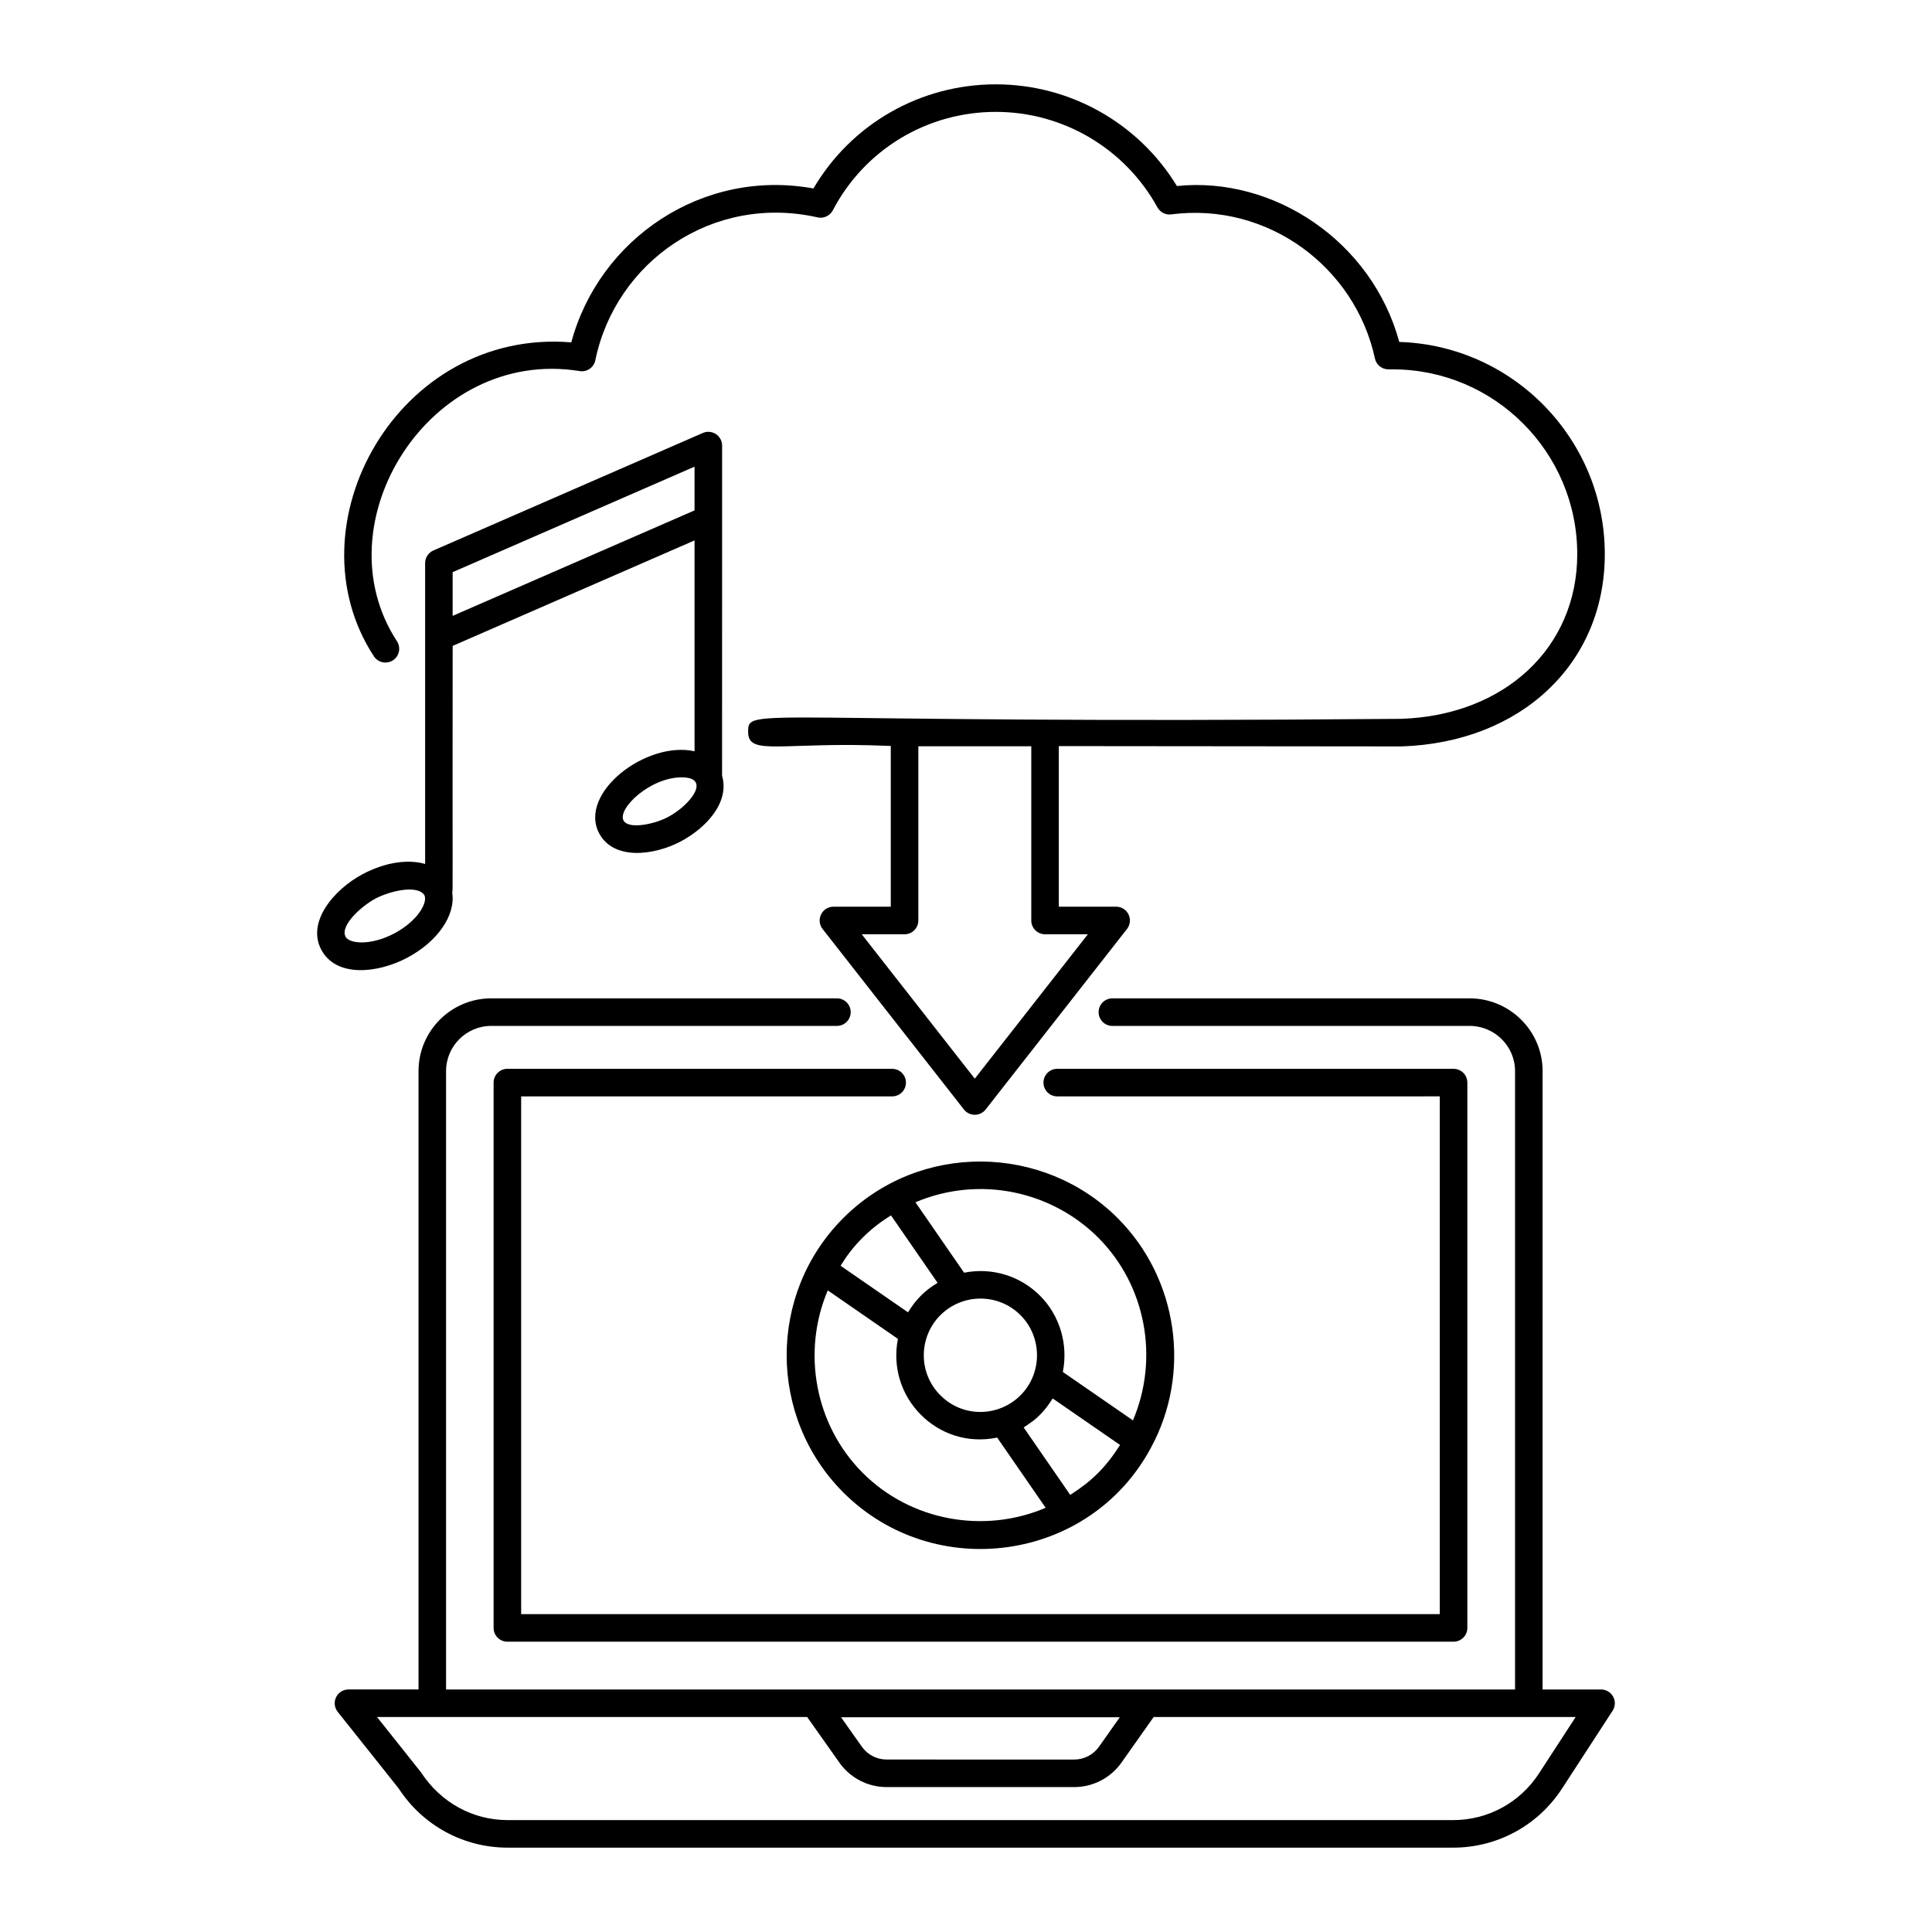<?xml version="1.0" encoding="UTF-8"?>
<!-- Uploaded to: SVG Repo, www.svgrepo.com, Generator: SVG Repo Mixer Tools -->
<svg fill="#000000" width="800px" height="800px" version="1.1" viewBox="144 144 512 512" xmlns="http://www.w3.org/2000/svg">
 <g>
  <path d="m380.43 427.25h-101.97c-2.019 0-3.652 1.633-3.652 3.652v144.51c0 2.019 1.633 3.652 3.652 3.652h250.75c2.019 0 3.652-1.633 3.652-3.652v-144.51c0-2.019-1.633-3.652-3.652-3.652h-105.03c-2.019 0-3.652 1.633-3.652 3.652 0 2.019 1.633 3.652 3.652 3.652l101.38-0.004v137.21l-243.45 0.004v-137.21h98.32c2.019 0 3.652-1.633 3.652-3.652 0-2.016-1.633-3.648-3.652-3.648z"/>
  <path d="m249.64 617.94c6.391 9.832 17.191 15.707 28.906 15.707h250.54c11.715 0 22.52-5.875 28.898-15.707l13.371-20.57c0.734-1.121 0.793-2.551 0.148-3.731-0.641-1.176-1.867-1.91-3.207-1.91h-15.496l0.004-163.88c0-10.625-8.68-19.273-19.344-19.273h-94.664c-2.019 0-3.652 1.633-3.652 3.652s1.633 3.652 3.652 3.652l94.664-0.004c6.637 0 12.043 5.371 12.043 11.973v163.88h-283.29v-163.88c0-6.602 5.371-11.973 11.973-11.973h91.605c2.019 0 3.652-1.633 3.652-3.652 0-2.019-1.633-3.652-3.652-3.652h-91.605c-10.625 0-19.273 8.648-19.273 19.273v163.88h-18.562c-1.406 0-2.68 0.805-3.289 2.066-0.613 1.262-0.441 2.758 0.43 3.859zm191.12-18.852-5.512 7.809c-1.504 2.133-3.957 3.402-6.566 3.402l-49.715-0.004c-2.609 0-5.062-1.27-6.566-3.402l-5.516-7.805zm-82.848-0.059 8.523 12.07c2.867 4.07 7.551 6.496 12.527 6.496h49.715c4.977 0 9.66-2.426 12.527-6.496l8.523-12.07h111.84l-9.711 14.93c-5.027 7.758-13.539 12.387-22.773 12.387h-250.54c-9.234 0-17.746-4.629-22.98-12.672l-11.652-14.645z"/>
  <path d="m515.41 341.81c31.723-1.043 53.879-21.992 53.879-50.945 0-30.445-24.277-55.324-54.469-56.246-7.266-26.746-33.348-43.965-58.926-41.32-10.164-16.688-28.324-26.949-47.984-26.949-20.031 0-38.297 10.504-48.336 27.594-29.484-5.348-56.781 13.363-64.176 40.785-45.898-3.758-75.004 48.43-52.316 83.199 1.105 1.691 3.352 2.152 5.055 1.062 1.691-1.105 2.16-3.367 1.062-5.055-20.438-31.273 8.605-78.008 48.41-71.598 1.902 0.344 3.766-0.934 4.156-2.859 5.406-26.148 31.117-44.129 58.898-37.871 1.57 0.379 3.273-0.391 4.043-1.867 8.422-16.094 24.977-26.09 43.203-26.09 17.824 0 34.234 9.699 42.82 25.305 0.727 1.32 2.195 2.062 3.672 1.859 25.801-3.328 48.797 14.176 53.969 38.191 0.363 1.684 1.855 2.879 3.574 2.879h1.141c26.969 0 48.902 21.969 48.902 48.973 0 24.793-19.254 42.738-46.699 43.645-173 1.488-173.02-3.512-173.02 3.508 0 6.519 9.086 2.41 37.797 3.68v42.598h-15.195c-3.035 0-4.746 3.504-2.875 5.902l37.457 47.84c0.691 0.883 1.754 1.398 2.875 1.398 1.121 0 2.184-0.512 2.875-1.398l37.465-47.84c0.863-1.105 1.02-2.594 0.406-3.852-0.605-1.254-1.883-2.055-3.281-2.055h-15.195v-42.559zm-83.113 49.781-29.969 38.27-29.961-38.27h11.352c2.019 0 3.652-1.633 3.652-3.652v-46.164h29.926v46.164c0 2.019 1.633 3.652 3.652 3.652z"/>
  <path d="m229.14 395.68c3.91 7.359 14.789 6.348 22.754 2.144 0 0 0.008 0 0.008-0.008 8.152-4.32 12.844-11.301 11.945-17.18 0.211-1.316 0.031 0.633 0.113-65.469l64.102-27.953v55.887c-12.711-2.871-30.895 11.023-25.285 21.73 3.816 7.203 14.465 5.941 21.656 2.144 0.008-0.008 0.008-0.008 0.008-0.008 6.551-3.484 12.996-10.23 10.914-17.395 0.008-46.781 0.012-88.621 0.012-87.488 0-1.234-0.621-2.383-1.652-3.051-1.02-0.676-2.316-0.793-3.457-0.293l-71.406 31.145c-1.328 0.578-2.188 1.891-2.188 3.344v79.73c-4.519-1.309-10.535-0.477-16.492 2.668-7.734 4.086-14.934 12.738-11.031 20.051zm91.875-35.152c-3.648 1.934-10.488 3.324-11.781 0.906-1.633-3.129 7.016-11.43 15.43-11.43 7.848 0 2.516 7.246-3.648 10.523zm7.043-92.859v11.59l-64.102 27.953v-11.582zm-84.488 114.43c3.383-1.789 10.809-3.801 12.871-0.918 0.016 0.02 0.027 0.051 0.035 0.07 0.918 1.91-1.738 6.801-7.992 10.117-6.297 3.324-11.914 2.731-12.898 0.883-1.555-2.906 4.144-8.129 7.984-10.152z"/>
  <path d="m367.47 466.81c-20.043 20.043-19.949 52.73 0.016 72.703 24.066 24.066 65.285 18.457 81.516-11.836 10.797-19.852 7.172-44.879-8.812-60.867-19.609-19.609-52.352-20.367-72.719 0zm12.652-0.719 12.332 17.855c-0.059 0.035-0.102 0.09-0.16 0.125-1.531 0.926-2.961 2.012-4.254 3.305-1.281 1.281-2.367 2.707-3.293 4.238-0.035 0.059-0.09 0.102-0.125 0.16l-17.859-12.332c1.156-1.809 2.672-4.281 5.863-7.473 3.094-3.078 5.734-4.75 7.496-5.879zm34.332 26.449c5.738 5.738 5.891 15.328-0.016 21.234-5.695 5.695-15.168 6.062-21.219 0-6.008-6.008-5.731-15.52-0.016-21.234 5.766-5.762 15.273-5.973 21.25 0zm-41.805 41.809c-12.719-12.723-16.195-32.062-9.285-48.383l18.598 12.852c-1.457 7.273 0.75 14.777 6.094 20.125 5.004 5.004 12.258 7.66 20.203 6.035l12.852 18.605c-16.336 6.961-35.719 3.508-48.461-9.234zm54.973 5.812-12.336-17.863c2.344-1.609 2.887-1.926 4.312-3.359 1.887-1.887 2.852-3.574 3.371-4.336l17.859 12.332c-3.953 6.18-7.574 9.609-13.207 13.227zm7.402-68.191c12.727 12.734 16.18 32.102 9.219 48.449l-18.582-12.836c1.453-7.246-0.766-14.934-6.043-20.207-5.344-5.336-12.84-7.543-20.121-6.094l-12.895-18.664c17.133-7.246 36.203-2.856 48.422 9.352z"/>
 </g>
</svg>